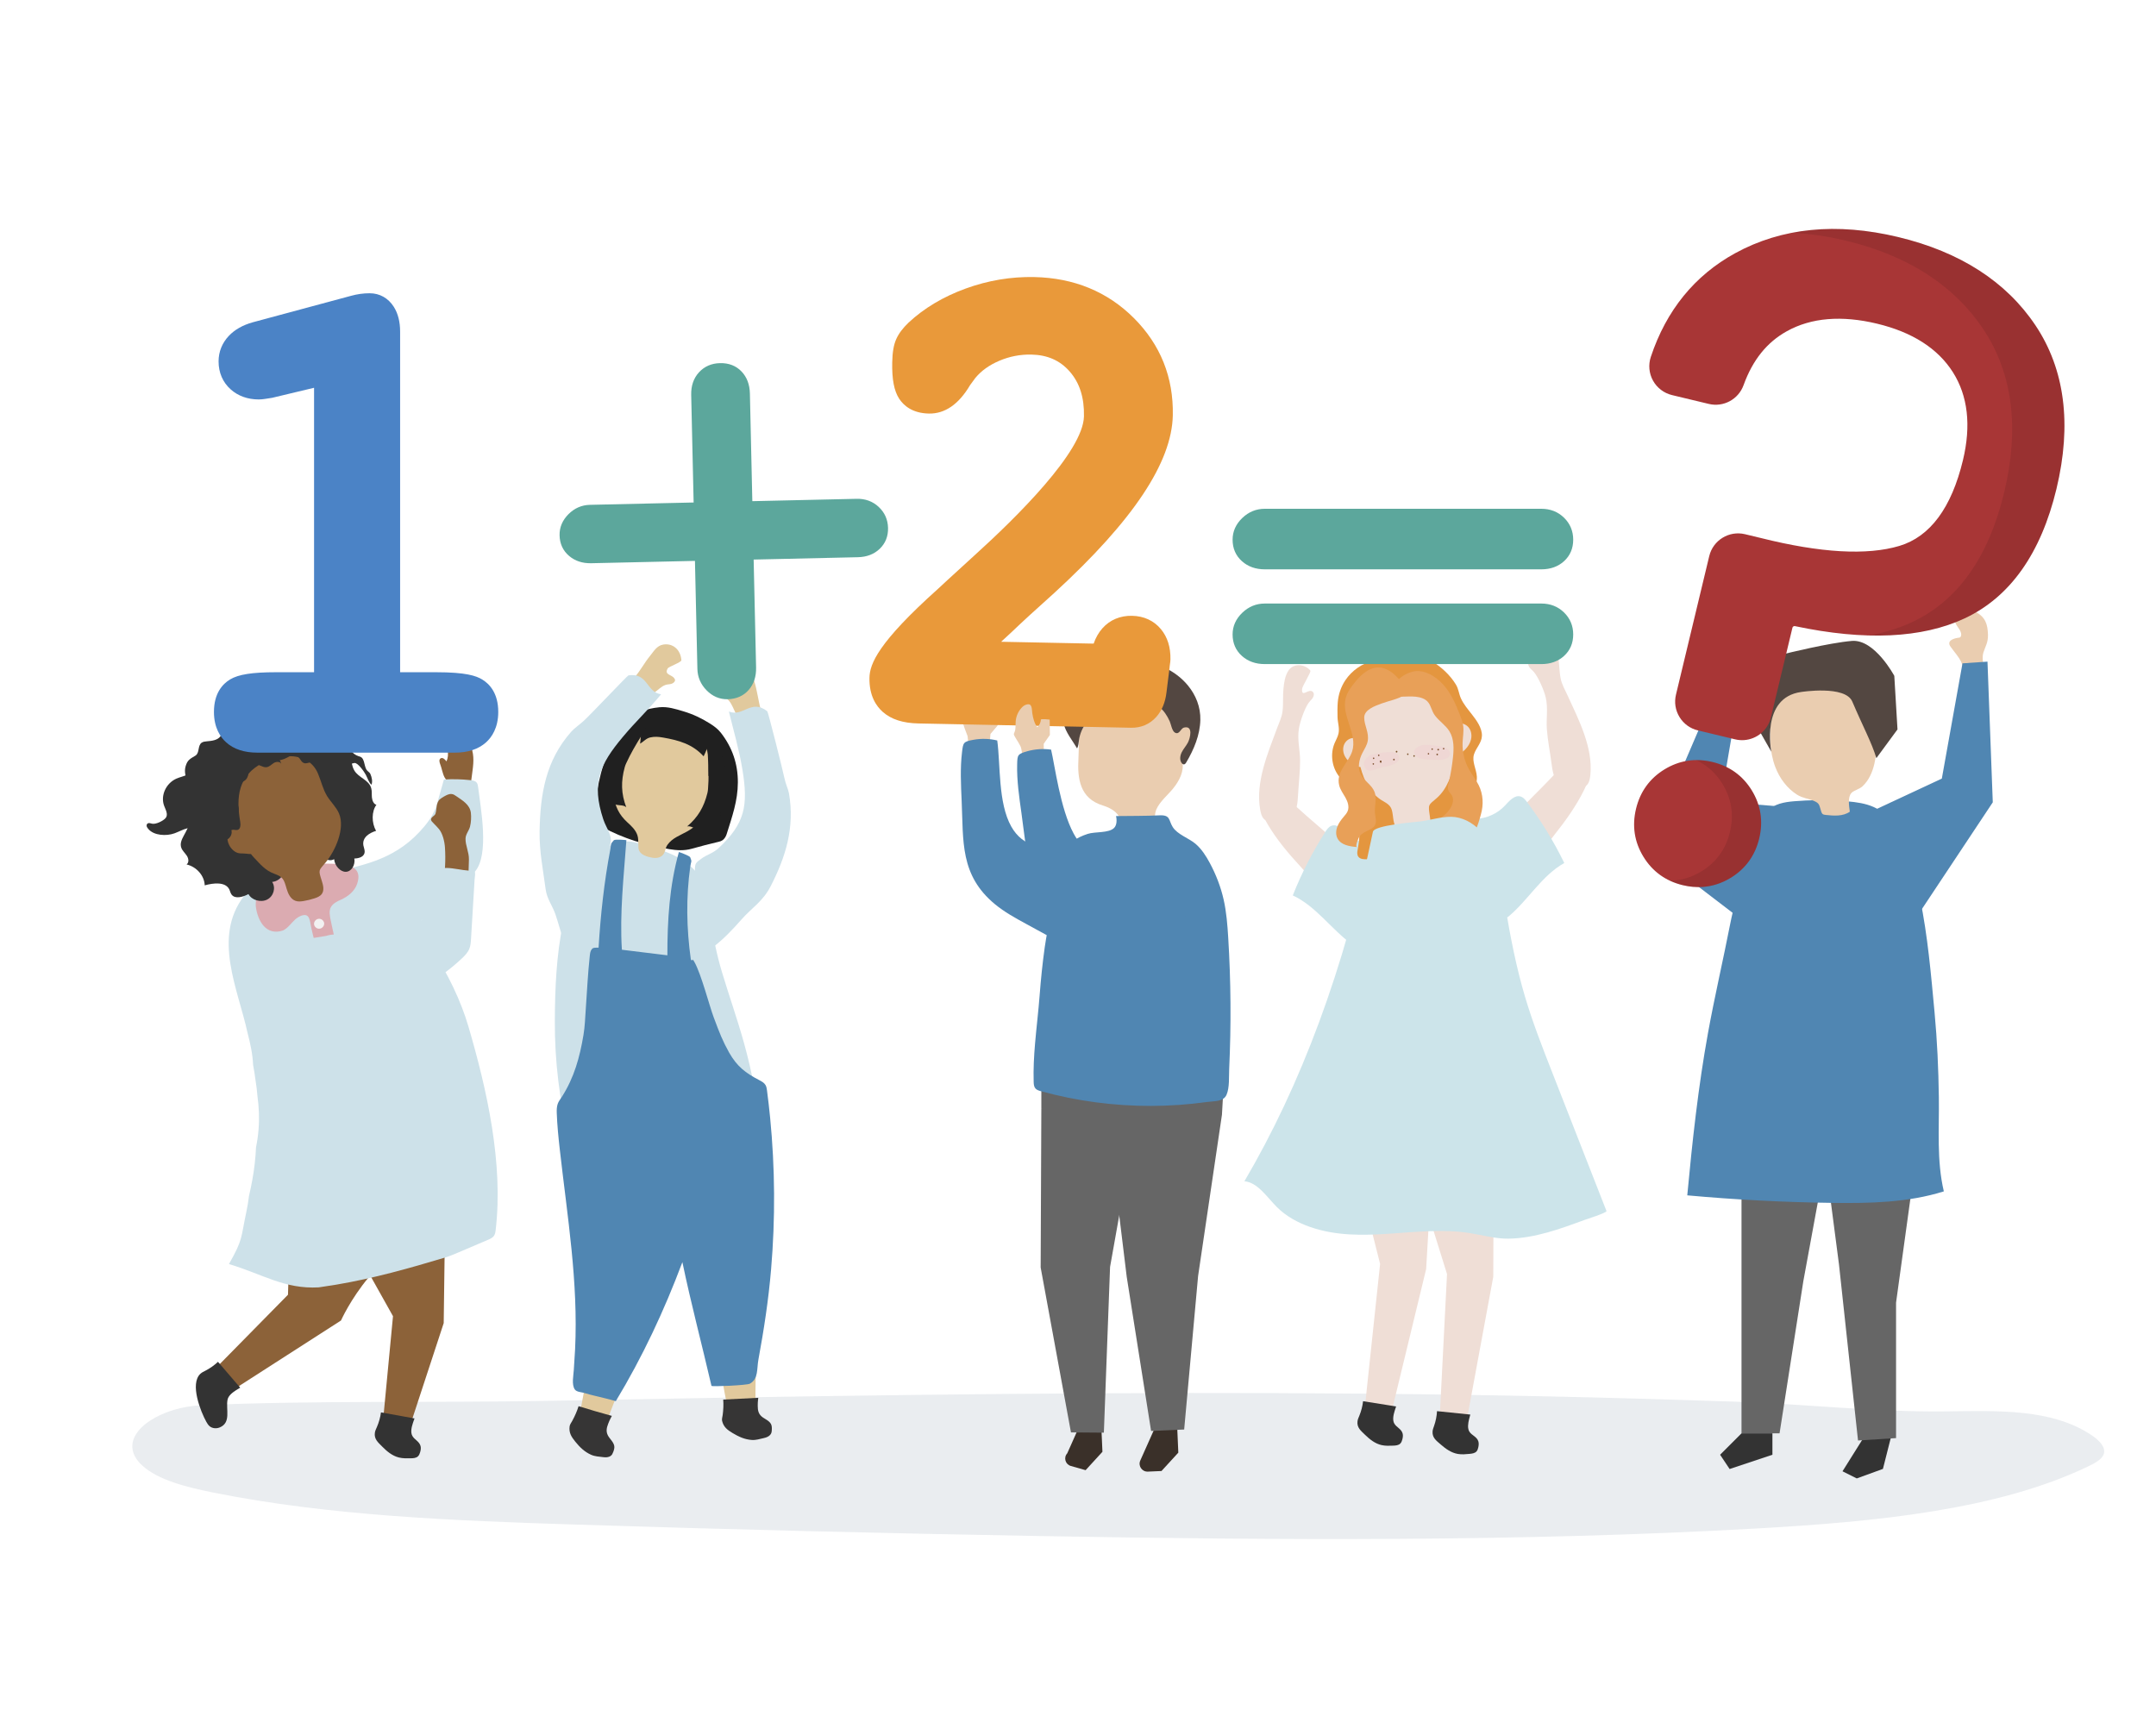 <?xml version="1.0" encoding="utf-8"?>
<!-- Generator: Adobe Illustrator 27.5.0, SVG Export Plug-In . SVG Version: 6.00 Build 0)  -->
<svg version="1.1" xmlns="http://www.w3.org/2000/svg" xmlns:xlink="http://www.w3.org/1999/xlink" x="0px" y="0px"
	 viewBox="0 0 1122 900" style="enable-background:new 0 0 1122 900;" xml:space="preserve">
<g id="background">
	<rect x="0" y="0" style="fill:#FFFFFF;" width="1122" height="900"/>
</g>
<g id="object">
	<path style="opacity:0.19;fill:#90A2AF;" d="M69.261,755.599c0.677,2.374,2.223,4.78,4.8,7.143
		c8.162,7.485,22.937,11.26,37.049,14.082c60.489,12.099,124.671,14.585,188.003,16.61c80.339,2.568,160.708,4.551,241.084,5.973
		c125.05,2.212,250.405,3.059,374.615-3.955c60.894-3.439,124.568-9.543,171.856-32.262c3.372-1.62,6.801-3.462,7.962-5.969
		c1.659-3.581-1.818-7.369-6.01-10.196c-20.742-13.99-48.746-12.818-76.042-12.479c-36.265,0.45-73.942-3.913-110.478-5.108
		c-16.411-0.537-32.824-1.043-49.238-1.512c-125.779-3.599-251.624-3.471-377.301-1.951c-63.469,0.768-126.91,1.893-190.346,3.07
		c-59.68,1.106-121.178-0.3-180.415,2.3C84.872,732.22,65.811,743.508,69.261,755.599z"/>
	<g>
		<g>
			<path style="fill:#EACDB0;" d="M514.655,391.567l0.794-9.597l3.636-4.255l0.659-7.97c0,0-4.549-1.003-4.601-0.381
				c-0.114,1.36-1.041,3.035-2.232,3.665c-1.256-2.025-1.557-5.692-0.86-7.95c0.421-1.364,1.28-2.827,0.648-4.108
				c-0.695-1.409-2.649-1.493-4.208-1.297c-1.798,0.225-3.66,0.585-5.098,1.688c-1.948,1.494-2.737,4.056-3.044,6.492
				c-0.72,5.712,1.247,10.121,3.201,15.291l0.878,9.768L514.655,391.567z"/>
			<path style="fill:#5086B2;" d="M526.272,430.161c-6.945-12.321-5.565-32.289-7.301-44.79c-4.036-0.972-8.293-1.098-12.378-0.352
				c-5.277,0.963-5.341,1.433-5.943,6.398c-1.006,8.298-0.57,17.089-0.195,25.419c0.946,21-0.945,38.666,17.33,53.759
				c4.968,4.103,10.663,7.214,16.32,10.299c7.423,4.048,14.846,8.097,22.269,12.145c1.878,1.025,3.784,2.06,5.863,2.565
				c16.27,3.955,19.891-23.791,21.623-34.121c1.714-10.224,4.41-13.981-7.615-17.473c-9.172-2.664-18.923-2.382-28.378-2.743
				c-2.687-0.103-5.387-0.256-8.013-0.837C533.39,438.999,529.127,435.227,526.272,430.161z"/>
		</g>
		<g>
			<g>
				<g>
					<path style="fill:#3A3029;" d="M612.604,742.274l0.604,13.741l-8.758,9.563l-7.108,0.312c-3.047,0.134-5.17-2.986-3.927-5.772
						l1.472-3.299l4.178-9.362l4.178-9.362L612.604,742.274z"/>
				</g>
				<g>
					<path style="fill:#3A3029;" d="M573.112,741.837l0.604,13.741l-8.758,9.563l-7.707-2.198c-2.865-0.817-3.868-4.363-1.856-6.56
						h0l4.178-9.362l4.178-9.362L573.112,741.837z"/>
				</g>
				<polygon style="fill:#666666;" points="541.923,547.516 637.37,554.726 635.912,580.14 623.5,664.084 616.253,743.98 
					599.04,744.737 586.361,664.542 578.37,598.956 541.923,576.926 				"/>
				<g>
					<polygon style="fill:#666666;" points="541.923,576.927 541.569,659.655 557.339,745.48 574.461,745.623 577.687,659.379 
						591.454,582.093 					"/>
				</g>
			</g>
			<g>
				<g>
					<path style="fill:#EACDB0;" d="M618.906,387.803c1.214-1.98,1.924-4.263,2.023-6.585c0.081-1.887,0.017-4.094-1.501-5.217
						c-1.122-0.831-2.723-0.739-3.983-0.137c-1.16,0.554-2.102,1.503-3.048,2.337c-2.881-2.739-2.783-9.276-5.102-12.818
						c-1.593-2.431-3.929-4.357-6.265-6.203c-1.532-1.211-3.11-2.422-4.972-3.141c-7.149-2.76-15.495-1.642-22.203,1.771
						c-14.215,7.231-11.849,23.579-12.621,36.851c-0.614,10.564,0.741,20.883,12.643,24.535c3.049,0.936,6.55,2.633,8.258,5.407
						c0.927,1.506,1.407,3.228,1.828,4.936c0.313,1.271,0.63,2.609,1.524,3.582c1.557,1.695,4.225,1.694,6.551,1.564
						c2.833-0.159,6.099-0.552,7.622-2.886c1.947-2.982,0.673-7.313,2.119-10.574c1.801-4.061,5.819-7.31,8.588-10.697
						c3.254-3.98,5.971-9.032,4.932-14.066c-0.29-1.407-0.854-2.933-0.195-4.209c0.323-0.625,0.894-1.076,1.413-1.55
						C617.45,389.851,618.251,388.871,618.906,387.803z"/>
					<path style="fill:#534741;" d="M618.197,356.737c-3.115-3.783-7.143-6.88-11.611-9.02c-3.518-1.685-7.225-3.169-11.12-3.394
						c-7.236-0.417-24.33,8.943-28.265,0.703c-1.468-3.073-6.727-3.408-8.602-0.548c-0.558,0.852-0.825,1.859-1.402,2.699
						c-0.577,0.84-1.659,1.514-2.639,1.165c-1.287-0.46-1.477-2.264-2.656-2.941c-1.466-0.842-3.34,0.723-3.557,2.355
						c-0.125,0.94,0.441,1.932,0.324,2.79c-0.09,0.657-0.549,0.955-0.692,1.583c-0.324,1.418-0.705,2.623,0.331,3.92
						c0.412,0.516,0.966,0.924,1.317,1.481c0.675,1.07,0.464,2.424,0.552,3.674c0.193,2.749,1.898,5.122,3.939,7.114
						c-0.65,2.773-1.015,5.655-0.519,8.293c0.826,4.39,4.727,9.045,6.943,12.899c0.722-1.347,0.773-2.936,0.993-4.448
						c0.466-3.198,1.772-6.271,3.751-8.826c0.974-1.257,2.099-2.398,2.984-3.717c0.182,0.025,0.366,0.049,0.541,0.076
						c1.107,0.175,2.24,0.349,3.342,0.143c1.386-0.259,2.584-1.09,3.773-1.848c5.548-3.534,11.995-5.858,18.573-5.831
						c7.182,0.029,11.465,4.125,14.256,10.392c0.657,1.476,1.164,4.999,2.717,5.843c2.362,1.283,2.876-2.214,4.748-2.651
						c4.958-1.157,3.089,5.697,1.986,7.799c-0.925,1.763-2.309,3.257-3.206,5.034c-0.897,1.778-1.22,4.077-0.017,5.664
						c0.283,0.374,0.698,0.712,1.166,0.677c0.555-0.042,0.926-0.573,1.209-1.052c3.985-6.738,7.119-14.222,7.312-22.048
						C624.838,367.938,622.315,361.737,618.197,356.737z"/>
				</g>
			</g>
			<path style="fill:#5086B2;" d="M538.648,543.142c0.713-8.38,1.754-16.745,2.391-25.156c0.634-8.378,1.493-16.74,2.659-25.061
				c1.758-12.557,5.433-24.734,7.568-37.22c1.924-11.254,2.557-17.712,14.776-21.71c3.835-1.255,10.967-0.31,13.762-3.122
				c1.461-1.47,1.457-4.294,0.989-6.154c7.232-0.115,15.099-0.012,22.574-0.379c5.864-0.285,4.694,2.483,6.945,6.096
				c2.414,3.876,8.448,5.799,11.851,8.721c3.155,2.709,5.445,6.281,7.413,9.945c3.24,6.03,5.737,12.472,7.236,19.152
				c1.444,6.433,1.955,13.034,2.36,19.615c1.402,22.785,1.573,45.646,0.511,68.449c-0.186,4.002,0.244,9.638-1.349,13.376
				c-1.623,3.809-6.235,3.272-10.34,3.841c-9.586,1.33-19.262,2.004-28.94,2.026c-19.355,0.044-38.719-2.52-57.38-7.665
				c-1.048-0.289-2.159-0.627-2.856-1.461c-0.766-0.916-0.849-2.205-0.885-3.399C537.727,556.373,538.086,549.752,538.648,543.142z"
				/>
		</g>
		<path style="fill:#E9993A;" d="M589.13,320.489c-6.184-0.125-11.514,2.119-15.414,6.488c-1.959,2.195-3.488,4.868-4.576,7.994
			l-48.144-0.972l5.32-4.906l0.13-0.122c5.084-4.887,12.633-11.816,22.44-20.593l0.082-0.075
			c40.799-37.485,60.873-67.63,61.369-92.159c0.399-19.738-6.417-36.765-20.258-50.61c-13.748-13.746-31.213-20.928-51.911-21.346
			c-12.039-0.243-24.005,1.762-35.569,5.962c-11.654,4.235-21.659,10.193-29.738,17.71l-0.099,0.093
			c-2.993,2.875-5.071,5.664-6.347,8.516c-1.323,2.949-1.989,6.789-2.096,12.086c-0.179,8.876,0.97,14.896,3.613,18.944
			c2.238,3.43,6.735,7.556,15.449,7.732c8.352,0.169,15.573-4.818,21.468-14.822c1.493-2.087,2.31-3.178,2.746-3.742
			c3.137-3.75,7.194-6.658,12.397-8.886c5.312-2.274,10.928-3.367,16.691-3.251c8.378,0.169,14.9,3.032,19.936,8.748
			c5.23,5.941,7.676,13.589,7.479,23.382c-0.373,18.457-35.642,53.074-56.643,72.076c-6.194,5.624-11.032,10.049-14.379,13.151
			l-4.887,4.532c-31.21,27.951-35.57,39.09-35.716,46.299c-0.192,9.508,3.673,14.933,6.946,17.807
			c4.399,3.867,10.46,5.825,18.53,5.988l110.672,2.235c5.202,0.105,9.745-1.85,13.135-5.649c2.9-3.246,4.681-7.537,5.285-12.696
			l1.652-13.286l0.006-0.29c0.011-0.104,0.041-0.345,0.11-0.793c0.197-1.295,0.283-2.125,0.298-2.864
			c0.128-6.324-1.534-11.615-4.945-15.735C600.497,323.015,595.298,320.613,589.13,320.489z"/>
		<g>
			<path style="fill:#EACDB0;" d="M543.29,396.719l-0.129-9.629l3.211-4.583l-0.107-7.997c0,0-4.624-0.562-4.617,0.062
				c0.017,1.337-0.87,3.157-1.862,3.937c-1.526-2.154-2.205-4.822-2.578-7.4c-0.325-2.246,0.069-5.552-3.391-4.309
				c-0.929,0.334-1.699,1.007-2.351,1.748c-1.648,1.874-2.676,4.285-2.886,6.771c-0.166,1.961,0.146,4.031-0.658,5.827
				c-0.132,0.295-0.296,0.589-0.314,0.913c-0.042,0.783,1.861,3.362,2.272,4.197c0.456,0.926,1.355,2.124,1.547,3.144
				c0,0.002,1.81,9.639,1.81,9.639L543.29,396.719z"/>
			<path style="fill:#5086B2;" d="M558.764,433.878c-6.989-12.857-9.849-35.677-11.771-43.74c-4.111-0.581-8.36-0.298-12.355,0.835
				c-5.161,1.464-5.18,1.938-5.303,6.938c-0.206,8.356,1.07,17.065,2.241,25.32c2.954,20.813,2.763,38.579,22.4,51.852
				c5.338,3.608,11.306,6.159,17.232,8.689c7.777,3.319,15.553,6.637,23.33,9.956c1.968,0.84,3.964,1.688,6.082,1.992
				c20.59,2.954,17.895-43.753,19.137-55.239c0.093-0.856,0.164-1.798-0.329-2.504c-0.642-0.918-1.932-1.036-3.052-1.068
				c-12.956-0.361-26.295-0.663-38.427,3.899c-2.943,1.107-5.976,2.519-9.089,2.077C564.76,442.304,561.456,438.83,558.764,433.878z
				"/>
		</g>
	</g>
	<g>
		<g>
			<g>
				<g>
					<path style="fill:#CDE1E9;" d="M335.447,439.753c-4.05-1.181-7.563-2.335-11.645-1.6c-5.481,0.987-9.847,3.24-13.63,7.568
						c-8.927,10.214-14.362,21.284-17.184,34.816c-3.453,16.557-4.18,33.987-4.248,50.961c-0.084,20.953,2.457,41.397,7.417,61.727
						c0.346,1.418,0.848,2.699,1.954,3.776c1.106,1.077,2.817,1.539,4.367,1.71c6.235,0.69,12.719,0.589,18.916,0.351
						c23.338-0.899,46.511-2.677,69.752-4.421c1.348-0.101,2.621-0.118,3.583-1.135c1.297-1.372,1.29-3.094,1.1-4.911
						c-1.627-15.55-4.488-30.88-8.684-45.916c-3.435-12.31-7.736-24.466-11.384-36.604c-2.822-9.391-4.63-18.579-6.127-28.167
						c-0.95-6.088-0.4-12.58-3.351-18.133C359.578,447.16,348.379,443.524,335.447,439.753z"/>
					<g>
						<g>
							<path style="fill:#202020;" d="M369.513,376.588c-4.362-2.764-8.959-4.928-13.848-6.382
								c-4.143-1.232-8.18-2.547-12.521-2.117c-7.013,0.694-13.054,2.81-18.026,8.035c-5.822,6.117-8.384,13.729-11.017,21.689
								c-1.956,5.913-3.193,12.283-4.095,18.495c-0.433,2.979-0.878,6.235-0.469,9.182c0.363,2.613,1.636,3.705,3.93,4.953
								c10.951,5.961,22.539,9.452,34.836,11.492c4.042,0.671,7.843,0.863,11.723-0.224c4.601-1.289,8.959-2.445,13.595-3.52
								c0.985-0.228,1.938-0.466,2.77-1.214c0.831-0.748,1.424-1.77,1.785-2.929c2.795-8.963,5.796-17.236,5.813-26.885
								c0.017-9.649-2.897-18.18-8.88-25.85C373.583,379.359,371.515,377.857,369.513,376.588z"/>
							<g>
								<path style="fill:#E1C99D;" d="M372.037,414.225c0.758-1.709,1.188-3.185,1.184-5.195c-0.006-2.63-0.589-6.135-4.037-5.436
									c-0.18,0.036-0.308,0.262-0.443,0.376c-0.033-0.35-0.047-0.692-0.06-1.048c-0.148-3.804,0.452-7.529-0.398-11.307
									c-0.57-2.531-1.966-4.779-3.448-6.927c-0.971-1.408-1.815-3.014-3.333-3.971c-5.826-3.675-11.145-5.521-18.205-4.412
									c-4.586,0.72-7.339,2.558-11.275,6.214c-0.898,0.834-7.167,6.948-5.309,9.519c-3.585-0.259-5.399,0.732-6.915,3.91
									c-0.78,1.633-1.107,3.402-1.042,5.173c0.065,1.771,0.903,2.875,2.187,3.933c-0.822,3.171-1.961,5.69-1.536,9.132
									c0.678,5.496,2.776,9.848,6.994,13.704c2.125,1.943,4.356,3.961,5.314,6.823c0.52,1.554,0.388,3.143,0.479,4.738
									c0.068,1.187-0.107,2.413,0.524,3.469c1.097,1.837,3.006,2.576,4.955,3.089c2.375,0.625,4.839,0.931,6.779-0.58
									c1.94-1.511,1.566-3.824,2.86-5.694c2.499-3.613,6.694-4.985,10.32-7.035c4.218-2.384,7.333-5.389,9.84-9.334
									c1.436-2.259,1.574-4.356,2.188-6.808C370.621,415.894,371.525,415.38,372.037,414.225z"/>
							</g>
							<path style="fill:#202020;" d="M333.125,386.827c-0.01,0.065,0.044,0.156-0.02,0.189c1.918-1.048,3.056-2.735,5.323-3.236
								c2.267-0.501,4.188-0.357,6.696,0.081c8.106,1.412,15.3,3.407,21.044,9.77c1.35-2.746,2.502-5.627,3.241-8.565
								c0.212-0.843,0.392-1.727,0.119-2.426c-0.273-0.699-0.723-1.08-1.24-1.397c-6.971-4.277-13.732-7.208-21.89-8.375
								c-3.822-0.547-7.836-0.298-10.567,2.798C333.1,378.763,333.734,383.006,333.125,386.827z"/>
							<path style="fill:#202020;" d="M368.463,410.58c-0.059,0.741-0.137,1.417-0.323,2.166
								c-1.799,7.238-4.88,12.555-10.592,17.391c1.529-0.533,3.674,0.935,4.848,1.276c2.806,0.815,4.927,0.871,7.632,1.046
								c0.459,0.03,0.819,0.003,1.223-0.245c0.404-0.248,0.658-0.672,0.832-1.133c2.261-5.976,5.016-11.594,5.66-18.065
								c0.711-7.139-0.64-14.061-2-21.101c-0.512-2.649-1.206-5.256-3.253-7.195c-2.047-1.939-4.777-2.36-7.461-2.699
								c1.711,0.658,2.586,3.965,2.806,5.228c0.467,2.673,0.446,4.713,0.589,7.03C368.772,399.866,368.898,405.065,368.463,410.58z"
								/>
							<path style="fill:#202020;" d="M325.903,397.185c-0.305,0.669-0.57,1.298-0.779,2.062c-2.019,7.38-1.925,13.721,0.793,20.912
								c-1.088-1.201-3.708-0.995-4.903-1.277c-2.855-0.674-4.753-1.616-7.222-2.763c-0.419-0.194-0.719-0.397-0.955-0.817
								c-0.236-0.42-0.243-0.972-0.177-1.469c0.857-6.447,1.283-13.1,3.867-19.103c2.852-6.623,7.272-11.814,11.778-17.297
								c1.696-2.063,3.435-3.823,6.07-4.574c2.634-0.751,5.155,0.273,7.612,1.164c-1.76-0.158-3.783,2.318-4.54,3.301
								c-1.602,2.081-2.515,3.797-3.722,5.737C330.813,387.74,328.177,392.207,325.903,397.185z"/>
						</g>
					</g>
					<g>
						<g>
							<path style="fill:#E1C99D;" d="M387.642,626.38c1.419,17.314,4.963,32.859,5.963,50.567
								c1.001,17.708-0.861,36.96-0.372,54.991c-5-0.132-9.887-0.031-14.886-0.65c-3.161-15.7-6.391-36.859-9.622-51.225
								s-6.273-21.45-9.238-34.5C368.943,639.427,378.19,632.745,387.642,626.38z"/>
						</g>
						<g>
							<path style="fill:#363535;" d="M394.36,729.978c-0.045,2.307-0.221,4.717,1.359,6.574c1.58,1.858,4.109,2.305,5.428,4.42
								c0.552,0.885,0.568,2.177,0.513,3.126c-0.055,0.949-0.121,1.701-0.653,2.407c-0.879,1.166-2.144,1.616-3.499,1.925
								c-2.105,0.479-4.135,1.138-6.3,0.983c-3.729-0.267-6.828-1.712-10-3.619c-2.688-1.616-4.673-3.117-5.42-6.313
								c-0.224-0.956,0.172-2.043,0.304-3.056c0.346-2.656,0.49-5.337,0.282-8.027c6.079-0.316,12.158-0.619,18.234-0.924
								C394.559,728.328,394.377,729.1,394.36,729.978z"/>
						</g>
					</g>
					<g>
						<g>
							<g>
								<path style="fill:#E1C99D;" d="M337.998,632.643c-1.563,18.136-0.117,34.266-3.725,52.73
									c-3.608,18.464-12.349,37.506-18.889,55.52c-4.618-1.728-9.133-3.274-13.549-5.602c3.175-16.072,7.042-37.782,7.586-52.792
									c0.544-15.01-1.386-22.197-2.136-35.698C317.613,642.524,327.745,637.516,337.998,632.643z"/>
							</g>
							<g>
								<path style="fill:#363535;" d="M317.189,739.315c-0.924,2.22-2.015,4.507-1.203,6.89c0.812,2.383,3.078,3.723,3.661,6.197
									c0.244,1.035-0.138,2.304-0.487,3.202c-0.349,0.898-0.622,1.596-1.352,2.1c-1.208,0.832-2.526,0.821-3.912,0.651
									c-2.152-0.264-4.272-0.332-6.281-1.228c-3.461-1.542-5.925-3.962-8.285-6.897c-1.999-2.487-3.33-4.573-2.898-7.888
									c0.129-0.992,0.854-1.91,1.359-2.838c1.324-2.434,2.482-4.998,3.307-7.67c5.744,1.794,11.515,3.469,17.317,5.05
									C318.039,737.706,317.541,738.47,317.189,739.315z"/>
							</g>
						</g>
						<path style="fill:#5086B2;" d="M400.775,581.626c-0.461-4.693-0.999-9.378-1.615-14.054c-0.13-0.991-0.275-2.012-0.784-2.873
							c-0.709-1.199-2.009-1.9-3.245-2.543c-7.233-3.762-11.534-7.104-15.644-14.261c-3.518-6.354-4.893-9.91-8.176-18.709
							c-2.079-5.572-6.357-22.076-9.876-28.423c-1.66-2.993-0.744,0.237-1.918-1.396c-2.271-16.136-2.553-32.352-0.297-48.401
							c0.374-2.659,1.047-2.323-0.043-4.827c-0.327-0.75-5.862-2.775-5.884-2.697c-4.93,17.644-5.995,35.487-5.987,53.742
							c-7.855-0.989-15.836-1.895-23.676-2.904c-1.207-19.146,0.974-37.916,2.345-57.021c0.006-0.085-5.958-0.59-6.538,0.037
							c-1.936,2.092-1.283,1.968-1.824,4.787c-3.189,16.635-5.064,34.03-6.116,51.13c-0.314,0.062-0.568-0.065-0.887-0.022
							c-1.006,0.136-1.803-0.17-2.592,0.753c-0.789,0.923-0.946,2.156-1.087,3.46c-0.994,9.162-1.436,18.416-2.086,27.66
							c-0.318,4.526-0.456,9.146-1.216,13.66c-1.949,11.585-4.813,22.027-11.171,32.019c-0.802,1.261-1.778,2.391-2.255,3.85
							c-0.476,1.46-0.519,3.06-0.467,4.59c0.217,6.382,0.902,13.04,1.61,19.313c3.919,34.714,9.63,68.683,7.933,103.725
							c-0.175,3.612-0.477,6.893-0.677,10.848c-0.133,2.622-1.247,7.507,0.537,10.067c0.971,1.393,3.604,1.384,4.966,1.83
							c1.922,0.63,3.634,1.013,5.473,1.471c3.674,0.914,7.277,1.688,10.882,2.794c13.921-23.067,25.198-47.15,34.656-72.365
							c4.492,21.597,10.165,42.827,15.134,64.382c0.124,0.538,18.469-0.278,19.992-1.128c4.525-2.525,3.527-7.613,4.455-12.635
							c2.868-15.532,5.24-31.087,6.58-46.833C403.516,634.368,403.354,607.879,400.775,581.626z"/>
					</g>
				</g>
				<g>
					<path style="fill:#E1C99D;" d="M348.719,356.05c0.255-0.046,0.558-0.133,0.777-0.19c0.895-0.234,2.079-1.319,1.761-2.185
						c-1.037-2.821-5.895-2.096-3.793-5.766c0.573-1.001,7.207-3.22,7.135-4.298c-0.366-5.507-4.45-8.985-9.433-8.158
						c-3.374,0.56-4.943,3.536-6.859,5.869c-2.976,3.622-5.036,7.741-8.13,11.249c-0.285,0.323-0.572,0.643-0.577,1.131
						c-0.005,0.488,0.177,0.811,0.452,1.288c1.995,3.464,3.753,6.517,8.048,6.996c0.601,0.067,0.992-0.418,1.435-0.741
						c1.269-0.926,2.442-1.973,3.697-2.93c0.961-0.733,1.914-1.453,3.076-1.844C347.08,356.212,347.932,356.193,348.719,356.05z"/>
					<path style="fill:#CDE1E9;" d="M297.259,380.824c1.671-1.891,3.739-3.169,6.431-5.58c3.244-2.905,22.848-23.674,23.362-23.751
						c10.218-1.532,9.232,8.788,16.992,9.845c-6.695,8.173-13.002,13.917-19.925,22.186c-12.086,14.436-16.377,23.985-10.175,42.852
						c1.745,5.307,5.56,8.779,3.164,14.593c-0.909,2.205-2.994,3.517-4.31,5.598c-8.479,13.406-11.052,28.633-15.984,43.536
						c-0.367,1.11-1.265,1.88-2.411,1.337c-0.445-0.211-0.635-0.768-0.809-1.235c-1.726-4.628-2.937-9.638-4.517-14.267
						c-1.581-4.629-4.467-8.121-5.116-13.078c-1.312-10.019-3.332-19.789-3.157-30.096
						C281.134,413.373,283.927,395.918,297.259,380.824z"/>
				</g>
				<g>
					<path style="fill:#E1C99D;" d="M377.158,362.843c-0.217-0.181-0.473-0.422-0.642-0.592c-0.691-0.693-1.403-2.235-0.698-2.956
						c2.297-2.35,6.443,1.437,5.583-3.538c-0.234-1.357-6.576-6.844-6.139-8.067c2.235-6.245,7.649-6.156,12.167-2.955
						c3.059,2.167,3.961,6.242,5.013,9.539c1.634,5.118,2.134,10.265,3.541,15.376c0.129,0.47,0.266,0.916,0.056,1.392
						c-0.21,0.476-0.522,0.666-1.002,0.96c-3.487,2.135-6.452,3.868-10.491,2.049c-0.565-0.254-0.748-0.925-1.021-1.458
						c-0.782-1.53-1.45-3.141-2.213-4.696c-0.585-1.191-1.18-2.379-2.092-3.363C378.616,363.88,377.827,363.401,377.158,362.843z"/>
					<path style="fill:#CDE1E9;" d="M410.593,412.907c-0.394-2.258-1.694-4.607-2.448-8.259c-0.909-4.401-8.402-34.111-8.828-34.449
						c-8.455-6.705-12.541,3.12-19.995,0.109c2.534,10.398,5.325,19.749,7.054,30.308c3.019,18.433,1.46,27.902-12.488,40.846
						c-2.811,2.609-6.212,3.419-8.805,5.369c-2.972,2.235-3.44,2.271-3.445,6.088c-0.009,6.05,1.289,12.439,1.688,18.778
						c0.443,7.045,1.602,14.021,4.738,20.482c0.305,0.628,0.934,1.234,1.473,1.379c0.539,0.145,0.774-0.025,1.077-0.257
						c5.952-4.55,10.308-9.151,15.361-14.876c5.299-6.004,11.032-9.27,15.136-17.294
						C408.82,446.055,413.693,430.695,410.593,412.907z"/>
				</g>
			</g>
		</g>
		<path style="fill:#5CA79C;" d="M457.281,263.819c-3.106-2.9-6.968-4.319-11.48-4.217l-54.284,1.226l-1.266-56.033
			c-0.106-4.675-1.563-8.522-4.333-11.437c-2.859-3.001-6.636-4.471-11.225-4.367c-4.453,0.101-8.141,1.719-10.963,4.81
			c-2.777,3.045-4.131,6.977-4.025,11.685l1.266,56.033l-53.966,1.219c-4.289,0.097-8.048,1.734-11.172,4.866
			c-3.163,3.173-4.719,6.877-4.625,11.011c0.099,4.398,1.772,8.006,4.972,10.723c3.079,2.617,6.952,3.891,11.512,3.788l53.966-1.219
			l1.27,56.192c0.097,4.275,1.697,8.026,4.759,11.146c3.121,3.182,6.808,4.748,10.959,4.654c4.592-0.104,8.299-1.743,11.017-4.871
			c2.634-3.032,3.917-6.941,3.811-11.619l-1.27-56.192l54.284-1.226c4.574-0.103,8.368-1.56,11.277-4.329
			c3.003-2.857,4.475-6.527,4.376-10.908C462.043,270.421,460.409,266.742,457.281,263.819z"/>
	</g>
	<g>
		<g>
			<g>
				<g>
					<path style="fill:#EFDED6;" d="M684.487,459.94c-2.664-3.056-5.187-6.239-7.715-8.967c-6.309-6.808-12.315-13.961-17.08-22.004
						c-2.297-3.878-4.296-9.004-2.01-12.642c1.814-2.886,5.723-3.419,8.889-2.242c3.166,1.177,5.784,3.681,8.363,6.049
						c7.085,6.506,14.61,12.522,21.608,19.124c5.886,5.553,13.539,11.783,14.342,20.655c0.296,3.271-0.736,6.921-3.337,9.151
						c-3.599,3.086-9.015,2.521-12.791,0.221C690.975,466.982,687.632,463.548,684.487,459.94z"/>
					<g>
						<path style="fill:#EFDED6;" d="M682.62,363.927c0.173-0.203,0.338-0.411,0.487-0.633c0.61-0.904,0.906-2.188,0.268-3.013
							c-2.077-2.686-6.163,3.437-5.755-1.786c0.111-1.425,4.85-8.81,4.308-9.484c-2.765-3.439-8.758-4.056-11.432,0.016
							c-1.811,2.757-2.294,6.495-2.592,9.596c-0.367,3.818,0.007,7.763-0.457,11.542c-0.384,3.128-1.788,5.958-2.909,8.977
							c-4.924,13.261-11.211,28.118-8.745,42.149c0.754,4.292,1.902,5.949,5.718,6.589c3.712,0.623,7.941,0.407,10.798-2.813
							c2.637-2.971,2.995-7.3,3.203-11.249c0.314-5.96,1.099-12.127,1.072-18.016c-0.025-5.603-1.558-10.898-0.621-16.59
							c0.617-3.75,2.906-10.329,5.044-13.423C681.477,365.113,682.087,364.551,682.62,363.927z"/>
					</g>
				</g>
				<path style="fill:#CCE4EA;" d="M721.803,465.06c-5.681,11.647-13.553,23.42-15.592,26.008c-0.318,0.404-0.686,0.835-1.194,0.916
					c-0.53,0.085-1.032-0.239-1.467-0.555c-10.811-7.844-18.656-19.789-30.774-25.409c4.568-11.534,10.249-22.626,16.937-33.074
					c0.795-1.242,1.685-2.544,3.046-3.111c3.127-1.302,6.125,1.836,8.626,4.121c4.187,3.824,9.909,5.918,15.575,5.698
					c2.497-0.097,5.077-0.612,7.443,0.193C730.922,442.064,727.441,453.5,721.803,465.06z"/>
			</g>
			<g>
				<g>
					<path style="fill:#EFDED6;" d="M801.93,443.965c2.427-3.248,4.704-6.61,7.02-9.52c5.78-7.262,11.233-14.845,15.381-23.223
						c2-4.039,3.609-9.3,1.056-12.757c-2.025-2.742-5.963-2.98-9.032-1.569c-3.069,1.412-5.492,4.104-7.886,6.659
						c-6.577,7.019-13.629,13.583-20.112,20.69c-5.453,5.978-12.617,12.766-12.753,21.672c-0.05,3.284,1.253,6.847,4.014,8.875
						c3.82,2.807,9.178,1.838,12.771-0.739C795.988,451.474,799.064,447.799,801.93,443.965z"/>
					<g>
						<path style="fill:#EFDED6;" d="M796.59,348.083c-0.188-0.189-0.368-0.385-0.534-0.595c-0.676-0.856-1.067-2.114-0.493-2.984
							c1.87-2.834,6.403,2.965,5.605-2.212c-0.218-1.412-5.497-8.421-5.008-9.134c2.5-3.637,8.429-4.702,11.401-0.841
							c2.013,2.614,2.774,6.305,3.304,9.375c0.652,3.78,0.576,7.742,1.321,11.475c0.617,3.091,2.23,5.807,3.574,8.733
							c5.904,12.854,13.288,27.198,11.881,41.374c-0.43,4.336-1.45,6.074-5.208,6.999c-3.654,0.899-7.888,1.001-10.979-1.995
							c-2.852-2.765-3.534-7.055-4.037-10.977c-0.76-5.919-2.005-12.01-2.421-17.884c-0.395-5.589,0.736-10.984-0.625-16.59
							c-0.897-3.694-3.673-10.082-6.036-13.007C797.819,349.18,797.169,348.665,796.59,348.083z"/>
					</g>
				</g>
				<path style="fill:#CCE4EA;" d="M765.103,451.87c6.539,11.189,15.271,22.337,17.498,24.766c0.347,0.379,0.747,0.781,1.259,0.824
					c0.535,0.045,1.011-0.316,1.421-0.663c10.193-8.633,17.12-21.133,28.781-27.646c-5.42-11.159-11.917-21.794-19.37-31.71
					c-0.886-1.179-1.87-2.41-3.271-2.873c-3.216-1.064-5.97,2.29-8.293,4.756c-3.888,4.128-9.437,6.644-15.103,6.85
					c-2.498,0.091-5.108-0.229-7.408,0.75C754.284,429.622,758.614,440.766,765.103,451.87z"/>
			</g>
			<path style="fill:#E4963F;" d="M696.184,365.497c-0.203,2.51-0.176,5.196-0.121,7.703c0.061,2.836,1.104,5.616,0.526,8.463
				c-0.369,1.817-1.361,3.436-2.072,5.148c-2.278,5.491-1.458,12.152,2.084,16.926c1.216,1.639,2.723,3.065,3.781,4.81
				c1.763,2.909,2.082,6.34,2.685,9.612c0.64,3.469,2.331,5.982,3.368,9.216c1.471,4.589,1.092,9.569,0.185,14.302
				c-0.211,1.1-0.448,2.245-0.152,3.325c0.445,1.626,2.091,2.126,3.605,2.173c18.543,0.575,36.908-2.051,55.196-4.672
				c-1.436,0.206-1.534-13.199-1.445-14.274c0.446-5.375,1.477-10.702,3.075-15.854c0.825-2.659,1.812-5.354,1.669-8.135
				c-0.203-3.947-2.668-7.849-1.498-11.624c1.042-3.363,4.022-5.969,4.136-9.691c0.127-4.147-2.977-8.265-5.389-11.35
				c-1.988-2.543-4.146-5.078-5.507-8.033c-1.16-2.519-1.193-4.904-2.656-7.299c-2.994-4.897-7.449-9.02-12.312-12.014
				c-1.824-1.123-3.749-2.121-5.817-2.681c-2.464-0.666-5.058-0.69-7.604-0.51c-5.775,0.41-11.359,1.827-16.982,2.869
				c-5.905,1.094-11.462,5.134-14.773,10.06C697.871,357.383,696.516,361.4,696.184,365.497z"/>
			<g>
				<path style="fill:#EFDED6;" d="M764.482,378.836c-1.225-1.684-3.431-2.684-5.464-2.232c-1.082,0.24-1.911,0.708-2.542,1.332
					c-0.769-3.403-1.9-6.732-3.4-9.909c-1.01-2.139-2.189-4.246-3.892-5.888c-1.487-1.433-3.322-2.458-5.221-3.268
					c-6.459-2.752-13.916-3.086-20.595-0.921c-9.385,3.042-14.516,8.961-16.419,16.998c-0.654,2.764-0.927,5.779-0.86,9.013
					c0.003,0.133,0.008,0.269,0.011,0.403c-0.6-0.203-1.275-0.298-2.036-0.258c-2.08,0.11-3.938,1.664-4.666,3.616
					c-0.728,1.951-0.413,4.201,0.581,6.031c0.995,1.83,2.613,3.265,4.417,4.308c1.097,0.634,2.347,1.132,3.592,1.107
					c1.864,7.326,5.39,14.171,11.821,17.777c4.439,2.488,4.582,3.667,5.237,8.979c0.337,2.732,1.244,5.741,3.678,7.027
					c1.283,0.678,2.791,0.756,4.241,0.741c1.982-0.02,3.962-0.185,5.92-0.495c1.506-0.239,3.094-0.613,4.153-1.709
					c1.637-1.693,1.417-4.391,1.065-6.718c-0.964-6.38-0.806-5.602,3.545-9.38c2.831-2.457,4.831-5.588,6.318-9.006
					c1.979-4.551,3.142-9.357,3.538-14.213c0.302,0.109,0.631,0.142,0.954,0.126c1.545-0.073,2.898-1.058,3.981-2.162
					c1.458-1.488,2.633-3.304,3.1-5.334C766.006,382.773,765.706,380.521,764.482,378.836z"/>
				<g>
					<g>
						<path style="fill:#754C24;" d="M717.483,392.7c-0.51,0.042-0.446,0.835,0.065,0.793
							C718.058,393.45,717.993,392.658,717.483,392.7z"/>
						<path style="fill:#754C24;" d="M714.661,397.189c-0.51,0.042-0.446,0.835,0.065,0.793
							C715.236,397.939,715.171,397.146,714.661,397.189z"/>
						<path style="fill:#754C24;" d="M725.01,395.272c0.004,0.044,0.007,0.088,0.011,0.132c0.042,0.51,0.835,0.445,0.793-0.065
							c-0.004-0.044-0.007-0.088-0.011-0.132C725.76,394.697,724.967,394.761,725.01,395.272z"/>
						<path style="fill:#754C24;" d="M732.597,392.12c-0.51,0.042-0.446,0.835,0.065,0.793
							C733.172,392.87,733.108,392.077,732.597,392.12z"/>
						<path style="fill:#754C24;" d="M735.865,393.047c-0.51,0.042-0.445,0.835,0.065,0.793
							C736.441,393.798,736.376,393.005,735.865,393.047z"/>
						<path style="fill:#754C24;" d="M747.534,392.618c0.004,0.044,0.007,0.088,0.011,0.132c0.042,0.51,0.835,0.446,0.793-0.065
							c-0.004-0.044-0.007-0.088-0.011-0.132C748.284,392.043,747.492,392.107,747.534,392.618z"/>
						<path style="fill:#754C24;" d="M751.247,389.253c-0.51,0.042-0.446,0.835,0.065,0.793
							C751.822,390.004,751.758,389.211,751.247,389.253z"/>
						<path style="fill:#754C24;" d="M745.28,389.478c-0.51,0.042-0.445,0.835,0.065,0.793
							C745.855,390.229,745.791,389.436,745.28,389.478z"/>
						<path style="fill:#754C24;" d="M743.352,391.898c-0.51,0.042-0.446,0.835,0.065,0.793
							C743.927,392.649,743.862,391.856,743.352,391.898z"/>
						<path style="fill:#754C24;" d="M748.494,389.745c-0.044,0.004-0.088,0.007-0.132,0.011c-0.51,0.042-0.446,0.835,0.065,0.793
							c0.044-0.004,0.088-0.007,0.132-0.011C749.07,390.496,749.005,389.703,748.494,389.745z"/>
						<path style="fill:#754C24;" d="M718.536,395.805c-0.044,0.004-0.088,0.007-0.132,0.011c-0.312,0.026-0.407,0.332-0.318,0.556
							c-0.046,0.134-0.025,0.288,0.115,0.408c0.048,0.04,0.095,0.081,0.143,0.121c0.364,0.309,0.826-0.195,0.572-0.533
							C719.016,396.123,718.88,395.777,718.536,395.805z"/>
						<path style="fill:#754C24;" d="M714.817,394.25c-0.51,0.042-0.445,0.835,0.065,0.793
							C715.393,395,715.328,394.208,714.817,394.25z"/>
						<path style="fill:#754C24;" d="M726.4,391.167c0.004,0.044,0.007,0.088,0.011,0.132c0.042,0.51,0.835,0.446,0.793-0.065
							c-0.004-0.044-0.007-0.088-0.011-0.132C727.151,390.592,726.358,390.656,726.4,391.167z"/>
					</g>
					<path style="opacity:0.1;fill:#EA96C4;" d="M728.116,394.78c0.013-0.102,0.019-0.205,0.019-0.311
						c-0.004-1.207-0.968-2.247-2.086-2.7s-2.367-0.433-3.571-0.36c-1.935,0.117-3.863,0.353-5.77,0.705
						c-1.432,0.265-2.874,0.604-4.143,1.319c-1.268,0.715-2.358,1.854-2.721,3.265c-0.379,1.475,0.275,3.538,1.778,4.142
						c1.942,0.781,4.712-0.567,6.518-1.193c2.295-0.797,4.716-0.75,7.033-1.808C726.518,397.225,727.937,396.201,728.116,394.78z"/>
					<path style="opacity:0.1;fill:#EA96C4;" d="M754.409,393.154c0.038-0.095,0.07-0.194,0.096-0.296
						c0.297-1.17-0.375-2.418-1.345-3.136s-2.183-1.01-3.368-1.241c-1.903-0.37-3.829-0.624-5.763-0.759
						c-1.452-0.102-2.934-0.134-4.341,0.241c-1.74,0.463-4.493,2.095-3.761,4.113c0.142,0.392,0.354,0.759,0.617,1.083
						c0.712,0.879,1.776,1.417,2.872,1.696c1.096,0.279,2.237,0.32,3.368,0.36c2.657,0.094,5.369,0.526,8.011,0.165
						C752.25,395.122,753.881,394.486,754.409,393.154z"/>
				</g>
				<path style="fill:#E8A058;" d="M744.874,368.669c0.513,1.288,1.037,2.638,2.03,3.904c2.25,2.868,5.477,4.924,7.389,8.027
					c2.474,4.015,2.338,9.071,1.827,13.759c-0.448,4.11-1.122,8.197-2.022,12.232c-0.344,1.541-0.945,2.962-0.446,4.517
					c0.408,1.27,1.614,2.074,2.129,3.294c1.805,4.278-3.106,9.882-6.829,11.611c4.302,4.531,10.032,7.687,16.161,8.902
					c2.605,0.516,5.108-9.489,5.549-11.024c1.46-5.087,1.238-10.42-1.123-15.235c-1.426-2.909-3.514-5.443-5.087-8.276
					c-2.331-4.198-3.489-9.04-3.309-13.838c0.109-2.911,0.698-5.828,0.323-8.716c-0.26-2.009-0.979-3.927-1.715-5.814
					c-2.203-5.648-4.686-11.329-8.76-15.818c-3.831-4.222-10.213-8.209-16.064-6.591c-3.271,0.904-6.31,2.751-8.38,5.468
					c-1.312,1.723-5.058,6.64-0.62,7.294c2.391,0.353,4.823,0.164,7.24,0.115s4.892,0.05,7.14,0.938
					C743.201,364.561,744.023,366.531,744.874,368.669z"/>
				<path style="fill:#E8A058;" d="M718.76,366.216c-3.3,1.221-8.821,3.156-8.815,7.248c0.005,4.161,2.646,7.787,1.819,12.246
					c-0.417,2.249-1.766,4.191-2.798,6.232c-1.715,3.394-2.549,7.557-0.862,10.965c1.729,3.491,5.74,5.51,7.166,9.135
					c1.535,3.903-0.404,8.369,0.435,12.478c0.712,3.484,0.56,5.595-3.022,7.315c-1.818,0.873-3.767,1.745-5.109,3.323
					c-0.373,0.439-2.662,5.569-1.323,5.673c-3.859-0.302-8.366-1.007-10.179-4.428c-0.982-1.853-0.878-4.138-0.148-6.104
					c0.73-1.966,2.027-3.667,3.387-5.263c0.782-0.918,1.608-1.839,2.047-2.963c0.88-2.253,0.024-4.809-1.154-6.92
					c-1.178-2.112-2.701-4.091-3.281-6.439c-1.755-7.106,4.787-11.619,6.757-17.704c2.909-8.984-5.726-18.516-3.375-27.662
					c0.732-2.849,2.476-5.322,4.297-7.632c2.799-3.55,6.148-7.062,10.548-8.1c5.645-1.331,10.841,2.989,13.888,7.198
					c0.804,1.111,1.549,2.284,2.203,3.49c1.154,2.129,1.491,2.083-0.356,3.373c-3.084,2.152-8.234,3.083-11.774,4.408
					C718.998,366.128,718.88,366.172,718.76,366.216z"/>
			</g>
			<g>
				<g>
					<g>
						<polygon style="fill:#EFDED6;" points="777.224,632.674 777.109,664.469 763.09,740.359 749.234,737.733 753.04,663.063 
							742.978,630.791 						"/>
					</g>
					<g>
						<path style="fill:#333333;" d="M764.53,738.558c-0.555,2.253-0.94,4.851,0.197,6.603c1.243,1.914,3.787,2.518,4.594,4.914
							c0.338,1.003,0.225,2.101,0.007,3.136c-0.163,0.775-0.4,1.567-0.929,2.157c-0.874,0.975-2.306,1.162-3.61,1.287
							c-2.023,0.194-4.074,0.388-6.078,0.048c-3.451-0.585-6.363-2.676-8.941-4.93c-2.185-1.911-4.484-3.452-4.247-6.784
							c0.071-0.997,0.455-1.94,0.786-2.883c0.866-2.474,1.385-5.07,1.536-7.687c5.772,0.595,11.544,1.189,17.317,1.784
							C764.977,736.894,764.741,737.701,764.53,738.558z"/>
					</g>
				</g>
				<g>
					<g>
						<polygon style="fill:#EFDED6;" points="744.031,628.767 742.17,660.508 724.004,735.513 710.313,732.13 718.215,657.782 
							709.941,625.006 						"/>
					</g>
					<g>
						<path style="fill:#333333;" d="M725.786,734.291c-0.678,2.219-1.205,4.792-0.166,6.604c1.136,1.98,3.643,2.722,4.318,5.159
							c0.282,1.02,0.109,2.11-0.165,3.131c-0.206,0.765-0.485,1.543-1.046,2.103c-0.927,0.925-2.367,1.034-3.675,1.087
							c-2.031,0.083-4.089,0.163-6.072-0.286c-3.414-0.773-6.207-3.021-8.656-5.414c-2.076-2.028-4.288-3.693-3.868-7.007
							c0.126-0.992,0.561-1.912,0.943-2.836c1.001-2.423,1.661-4.986,1.956-7.591c5.731,0.911,11.462,1.821,17.192,2.732
							C726.323,732.654,726.044,733.447,725.786,734.291z"/>
					</g>
				</g>
				<path style="fill:#CCE4EA;" d="M714.459,432.957c-14.647,71.096-37.576,132.039-66.861,181.813
					c6.916,0.648,11.627,8.143,16.812,13.351c4.922,4.943,11.105,8.259,17.399,10.448c27.057,9.41,55.465-1.14,83.039,3.173
					c6.779,1.06,13.482,3.027,20.286,2.908c13.66-0.24,26.797-5.088,39.391-9.717c0.828-0.304,11.84-3.791,11.495-4.673
					c-9.405-24.024-18.81-48.048-28.214-72.072c-5.103-13.035-10.212-26.087-14.186-39.479
					c-4.506-15.185-7.527-30.729-10.149-46.303c-2.284-13.563-2.735-27.452-12.008-38.804c-3.437-4.208-8.556-7.595-14.152-8.354
					c-5.57-0.755-12.206,1.437-17.764,2.212C736.839,427.837,714.931,429.42,714.459,432.957z"/>
			</g>
		</g>
		<g>
			<path style="fill:#5CA79C;" d="M813.93,269.431c-3.151-3.079-7.121-4.64-11.8-4.64H658.199c-4.448,0-8.382,1.608-11.693,4.782
				c-3.352,3.214-5.052,7.018-5.052,11.304c0,4.56,1.65,8.339,4.902,11.23c3.13,2.784,7.114,4.196,11.843,4.196H802.13
				c4.743,0,8.709-1.42,11.79-4.222c3.179-2.891,4.791-6.661,4.791-11.204C818.71,276.384,817.102,272.534,813.93,269.431z"/>
			<path style="fill:#5CA79C;" d="M813.93,318.747c-3.151-3.079-7.121-4.639-11.8-4.639H658.199c-4.448,0-8.382,1.608-11.693,4.781
				c-3.352,3.214-5.052,7.018-5.052,11.304c0,4.56,1.65,8.339,4.902,11.23c3.13,2.784,7.114,4.196,11.843,4.196H802.13
				c4.743,0,8.709-1.42,11.79-4.222c3.179-2.891,4.791-6.661,4.791-11.204C818.71,325.701,817.102,321.85,813.93,318.747z"/>
		</g>
	</g>
	<g>
		<g>
			<path style="fill:#8C6239;" d="M229.056,397.645c-0.383-0.976-0.681-2.285,0.162-2.909c1.041-0.771,2.383,0.435,3.107,1.509
				c1.712-3.53,0.668-8.179-2.39-10.637c1.182-2.799,4.643-4.182,7.619-3.568s5.415,2.858,6.944,5.484
				c2.303,3.955,2.033,8.96,1.437,13.327c-0.444,3.261-0.892,6.532-1.106,9.818c-0.059,0.914,0.415,3.878-0.112,4.578
				c-1.215,1.613-7.977,1.076-9.825,1.019c-0.148-0.004-0.306-0.013-0.425-0.101c-0.246-0.183-0.175-0.56-0.09-0.855
				c0.545-1.889,0.627-3.931,0.078-5.818c-0.595-2.047-2.174-3.145-3.1-4.916C230.279,402.52,229.914,399.833,229.056,397.645z"/>
			<path style="fill:#CDE1E9;" d="M245.247,455.766c0.663-0.723,1.313-1.452,1.947-2.188c7.55-8.743,2.982-32.76,1.632-43.879
				c-0.106-0.873-0.24-1.796-0.82-2.466c-0.753-0.869-2.04-1.081-3.221-1.212c-4.558-0.504-9.172-0.618-13.77-0.338
				c-0.076,0.005-3.701,13.477-4.237,14.757c-2.104,5.027-4.885,8.689-8.556,12.606c-13.969,14.904-30.647,17.741-49.686,21.741
				c-4.026,0.846-9.15,3.232-8.329,7.263c0.212,1.041,0.831,1.948,1.451,2.811c7.048,9.819,16.062,18.22,26.352,24.559
				c4.089,2.519,8.893,4.785,13.539,3.571c3.112-0.813,5.612-3.066,7.979-5.244C220.906,477.276,234.757,467.213,245.247,455.766z"
				/>
		</g>
		<g>
			<g>
				<g>
					<path style="fill:#8C6239;" d="M218.625,642.206c0,0,12.93-2.446,12.9-0.12c-0.031,2.325-0.074,5.581-0.123,9.302
						c-0.197,14.883-0.492,37.207-0.492,37.207l-17.618,53.681l-13.872-3.737l5.098-53.54l-17.219-30.759
						c0,0,19.709-10.349,39.488-13.833C229.861,639.864,218.625,642.206,218.625,642.206z"/>
				</g>
				<g>
					<path style="fill:#333333;" d="M214.892,740.558c-0.737,2.245-1.33,4.855-0.31,6.722c1.115,2.041,3.652,2.85,4.287,5.346
						c0.266,1.044,0.067,2.151-0.235,3.186c-0.226,0.775-0.527,1.561-1.11,2.119c-0.963,0.922-2.432,1.002-3.766,1.029
						c-2.07,0.041-4.168,0.079-6.178-0.42c-3.46-0.86-6.257-3.209-8.701-5.698c-2.071-2.109-4.288-3.853-3.79-7.219
						c0.149-1.007,0.612-1.935,1.021-2.868c1.071-2.446,1.798-5.042,2.153-7.689c5.817,1.049,11.634,2.099,17.452,3.148
						C215.474,738.902,215.173,739.703,214.892,740.558z"/>
				</g>
			</g>
			<g>
				<g>
					<path style="fill:#8C6239;" d="M187.807,649.519c0,0,11.577,6.257,10.087,8.042c-1.49,1.785-3.577,4.285-5.962,7.141
						c-9.539,11.426-14.478,22.543-14.478,22.543l-56.896,36.571l-8.409-11.648l37.722-38.336l1.007-34.73
						c0,0,26.851,4.398,44.398,14.168C198.004,654.788,187.807,649.519,187.807,649.519z"/>
				</g>
				<g>
					<path style="fill:#333333;" d="M122.885,723.493c-1.988,1.277-4.094,2.929-4.479,5.021c-0.926,5.019,1.985,11.871-4.039,14.372
						c-1.711,0.711-3.827,0.581-5.255-0.599c-0.735-0.608-1.246-1.441-1.713-2.273c-2.928-5.223-8.782-19.852-3.075-25.079
						c0.751-0.687,1.695-1.115,2.6-1.582c2.374-1.223,4.576-2.779,6.52-4.609c3.853,4.483,7.705,8.966,11.558,13.449
						C124.381,722.575,123.641,723.006,122.885,723.493z"/>
				</g>
			</g>
			<g>
				<path style="fill:#CDE1E9;" d="M145.762,457.917c-4.476,1.179-7.965,1.989-10.925,3.13c-2.96,1.141-5.39,2.613-7.744,5.113
					c-16.7,21.629-3.126,48.795,1.752,71.473c0.721,2.771,1.386,5.531,1.891,8.29c0.509,2.758,0.854,5.515,0.974,8.27
					c0.513,2.688,0.949,5.416,1.295,8.191c0.44,2.684,0.772,5.394,0.98,8.136c0.383,2.825,0.65,5.684,0.755,8.589
					c0.209,5.81-0.238,11.805-1.512,18.041c-0.115,2.798-0.339,5.607-0.661,8.42c-0.644,5.627-1.677,11.272-3.003,16.886
					c-0.322,2.787-0.784,5.557-1.373,8.309c-2.943,13.762-1.643,14.074-9.043,27.098c17.832,5.389,28.906,13.107,46.715,12.138
					c3.087-0.437,6.176-0.916,9.258-1.436c19.28-3.253,37.823-8.493,56.403-14.066c2.492-0.748,4.887-1.768,7.275-2.787
					c5.041-2.15,10.082-4.3,15.123-6.45c1.147-0.489,2.351-1.022,3.076-2.007c0.661-0.898,0.82-2.034,0.948-3.12
					c4.06-34.58-4.467-72.745-14.161-105.838c-7.75-26.459-27.044-57.413-50.672-73.521c-1.928-1.32-3.94-2.538-6.033-3.64
					C173.391,449.931,160.466,454.043,145.762,457.917z"/>
			</g>
			<g>
				<path style="fill:#DBABB1;" d="M167.514,502.663c3.125,0.247,6.311-0.162,9.283-1.19c0.237-0.07-3.803-18.27-4.152-19.948
					c-1.375-6.602-2.766-10.026,4.551-13.191c3.795-1.642,7.349-4.442,8.663-8.363c3.645-10.877-8.579-10.297-15.377-10.486
					c-9.202-0.257-19.289,3.793-27.275,8.007c-3.864,2.039-7.866,4.606-9.387,8.632c-0.691,1.829-0.801,3.816-0.687,5.753
					c0.959,7.222,5.254,15.38,14.165,12.367c2.553-1.227,4.159-3.74,6.235-5.65c1.411-1.298,4.664-3.316,6.529-1.854
					c1.36,1.067,1.638,5.246,2.064,6.76C162.655,485.379,166.388,502.574,167.514,502.663z"/>
				<path style="fill:#F2F2F2;" d="M165.337,478.285c-1.325,0.393-2.257,1.905-1.8,3.221c0.458,1.32,1.845,2.14,3.264,1.719
					c1.325-0.393,2.257-1.905,1.8-3.221C168.143,478.684,166.757,477.864,165.337,478.285z"/>
				<path style="fill:#F2F2F2;" d="M169.28,492.489c-1.325,0.393-2.257,1.905-1.8,3.221c0.458,1.32,1.845,2.14,3.265,1.719
					c1.325-0.393,2.257-1.905,1.8-3.221C172.087,492.888,170.7,492.068,169.28,492.489z"/>
			</g>
			<g>
				<path style="fill:#333333;" d="M184.599,397.091c1.761,0.003,4.934,4.518,5.809,6.211c0.93,1.797,1.517,3.904,2.913,5.116
					c0.638-1.648,0.215-3.801-0.562-5.578c-0.464-1.059-1.532-1.346-2.116-2.387c-0.685-1.22-0.859-2.857-1.295-4.186
					c-0.248-0.755-0.589-1.525-1.15-2.001c-0.519-0.44-1.147-0.564-1.74-0.762c-1.567-0.523-3.048-1.669-4.143-3.206
					c-0.365-0.511-0.7-1.078-1.167-1.441c-0.298-0.232-0.621-0.357-0.954-0.42c-0.209-0.188-0.434-0.361-0.685-0.509
					c-1.531-0.899-3.514-0.586-4.64-2.165c-0.631-0.885-0.751-2.073-0.956-3.169c-2.501-13.376-13.316-10.217-20.465-10.54
					c-6.825-0.309-11.478-2.62-14.617,6.819c-3.038,9.133,0.948,13.279,5.755,20.06c3.854,5.438,3.788,9.949,6.492,16.122
					c2.107,4.809,5.972,8.38,8.225,13.127c2.003,4.22,2.753,9.036,4.84,13.206c2.087,4.17,6.482,7.694,9.742,5.763
					c0.293,3.471,3.266,6.669,6.113,6.576c2.847-0.092,4.991-3.456,4.408-6.917c2.403-0.05,5.464-0.881,5.369-3.796
					c-0.033-1.01-0.485-1.991-0.662-3.001c-0.749-4.273,3.266-6.582,6.592-7.594c-2.407-4.296-2.328-10.128,0.183-13.583
					c-1.342-0.254-2.184-2.149-2.341-3.768c-0.157-1.618,0.084-3.249-0.354-4.834c-1.234-4.457-6.563-5.374-8.844-9.32
					c-0.599-1.036-0.968-2.24-1.246-3.497C183.605,397.35,184.14,397.077,184.599,397.091z"/>
				<path style="fill:#333333;" d="M97.75,406.788c0.509,1.015,1.178,2.051,1.053,3.164c-0.222,1.985-2.714,2.975-3.863,4.664
					c-2.766,4.064,3.195,8.741,3.255,13.542c0.058,4.625-5.444,8.711-3.836,13.091c0.572,1.557,1.957,2.725,2.875,4.133
					c0.919,1.408,1.238,3.47-0.133,4.518c5.233,1.219,9.284,5.888,9.434,10.874c4.51-1.269,10.693-1.922,12.734,2.006
					c0.482,0.928,0.63,2.006,1.277,2.843c1.87,2.418,5.953,1.168,8.749-0.299c1.681,3.166,6.429,4.541,9.765,2.829
					s4.581-6.165,2.561-9.157c5.058-0.484,7.717-6.094,7.284-10.777c-0.433-4.683-2.841-9.049-3.405-13.72
					c-0.634-5.255,1.384-10.57,0.54-15.783c-1.084-6.691-4.223-10.299-3.485-17.117c0.92-8.502,2.686-14.358-7.008-19.84
					c-3.02-1.708-6.449-3.021-10.041-2.405c-1.325,0.227-2.491,0.928-3.794,1.108c-2.111,0.292-4.263-0.819-5.937,1.089
					c-0.443,0.505-0.69,1.131-1.081,1.671c-1.448,2.001-4.406,2.377-7.001,2.587c-0.961,0.078-1.978,0.177-2.749,0.713
					c-2.189,1.521-0.972,5.336-3.253,6.739c-2.76,1.696-4.122,2.174-5.099,5.519C95.804,401.486,96.501,404.296,97.75,406.788z"/>
				<path style="fill:#8C6239;" d="M170.356,414.528c-0.058-0.092-0.115-0.184-0.172-0.277c-2.208-3.623-3.081-7.886-4.761-11.783
					c-4.832-11.204-18.929-10.435-28.496-5.538c-13.019,6.665-14.138,17.775-11.925,30.726c0.275,1.611,0.228,3.785-1.337,4.255
					c-0.786,0.236-1.626-0.118-2.445-0.064c-2.084,0.138-3.074,2.736-2.863,4.814c0.263,2.589,1.667,5.071,3.838,6.511
					c2.154,1.428,3.836,0.8,6.107,1.13c3.588,0.522,1.293-0.688,3.853,1.999c3.274,3.437,5.895,6.721,10.541,8.423
					c4.695,1.72,5.018,2.842,6.484,7.894c0.754,2.598,2.105,5.376,4.667,6.243c1.35,0.458,2.826,0.297,4.231,0.056
					c1.92-0.329,3.815-0.799,5.666-1.406c1.424-0.467,2.906-1.078,3.763-2.307c1.323-1.898,0.688-4.481-0.017-6.685
					c-1.933-6.039-1.658-5.31,1.974-9.655c5.057-6.05,10.242-17.719,6.968-25.477C175.035,420.082,172.277,417.562,170.356,414.528z
					"/>
				<path style="fill:#333333;" d="M122.972,424.716c-1.263,1.515-3.02,2.805-3.101,4.672c-0.049,1.109,0.539,2.158,0.673,3.261
					c0.213,1.745-0.838,3.565-2.525,4.372c-3.12,1.492-6.31-0.675-8.315-2.687c-3.028-3.038-7.945-4.34-12.255-3.245
					c-2.313,0.588-4.384,1.786-6.616,2.599c-4.217,1.535-10.732,1.22-13.636-2.246c-0.371-0.443-0.741-0.913-0.865-1.461
					c-0.124-0.548,0.064-1.196,0.591-1.472c0.655-0.342,1.454,0.007,2.185,0.171c2.02,0.454,5.904-1.473,7.109-2.973
					c1.423-1.771,0.018-4.195-0.778-6.275c-2.034-5.317,0.918-11.841,6.442-14.236c1.752-0.76,3.681-1.135,5.403-1.951
					c3.974-1.882,6.254-5.755,8.994-9.014c2.74-3.259,6.973-6.267,11.294-5.224c1.242,0.3,2.385,0.922,3.654,1.101
					c4.725,0.665,8.007-2.265,12.811-1.187c4.917,1.103,11.566,4.233,12.356,8.816c-0.245-1.422-2.55-1.486-3.848-0.689
					c-1.298,0.798-2.371,2.091-3.92,2.247c-2.038,0.205-3.847-1.694-5.869-1.385c-1.682,0.257-2.649,1.912-3.073,3.438
					c-0.424,1.526-0.61,3.207-1.736,4.389c-1.535,1.612-4.35,1.778-5.819,3.442c-1.674,1.895-0.826,4.721,0.296,6.936
					c1.122,2.215,2.477,4.685,1.569,6.982C123.759,423.681,123.393,424.211,122.972,424.716z"/>
				<path style="fill:#333333;" d="M162.605,396.578c3.299-0.117,5.489,3.461,6.13,6.699c0.268,1.35,0.511,2.908,1.681,3.634
					c0.626,0.388,1.392,0.445,2.109,0.612c3.122,0.729,5.437,3.986,5.098,7.174c2.213-2.215,2.379-6.153,0.359-8.546
					c-0.679-0.804-1.548-1.428-2.244-2.216c-2.143-2.428-2.327-5.945-3.269-9.044c-0.384-1.262-0.956-2.544-2.027-3.314
					c-0.991-0.713-2.255-0.883-3.438-1.181c-3.122-0.788-5.966-2.635-7.956-5.166c-0.663-0.843-1.256-1.78-2.154-2.366
					c-1.442-0.94-3.319-0.765-5.017-0.479c-1.487,0.251-3.154,0.694-3.861,2.027c-0.33,0.622-0.4,1.367-0.788,1.955
					c-2.303,3.487-6.736,0.71-4.75,6.653c1.231,3.684,1.355,3.058,4.47,2.28c3.083-0.77,4.381-3.24,7.874-1.5
					c1.656,0.824,1.609,2.77,3.475,3.368C159.571,397.574,161.298,396.583,162.605,396.578z"/>
			</g>
		</g>
		<g>
			<g>
				<path style="fill:#8C6239;" d="M229.001,415.916c-0.235,0.196-0.476,0.401-0.64,0.648c-1.526,2.299-0.945,4.413-1.781,7.034
					c-0.373,1.169-3.418,1.996-1.792,3.977c0.6,0.731,2.325,2.316,3.619,3.861c1.887,2.254,2.917,6.253,3.149,9.578
					c0.91,13.065-1.761,26.017-4.805,38.745c-0.174,0.726-0.366,1.48-0.854,2.044c-0.874,1.01-2.381,1.097-3.716,1.136
					c-6.193,0.18-12.368,0.937-18.421,2.257c-5.401,1.178-10.837,2.873-15.202,6.264c-4.365,3.391-7.508,8.771-6.981,14.273
					c0.394,4.12,2.906,7.981,6.514,10.011c8.946,5.035,20.793-4.161,28.634-8.151c7.419-3.775,14.574-8.07,21.393-12.845
					c0.842-0.59,1.701-1.21,2.244-2.083c0.578-0.93,0.738-2.052,0.882-3.138c1.854-13.983,2.462-28.051,2.789-42.204
					c0.09-3.889-1.877-7.331-1.761-10.927c0.074-2.294,1.782-4.042,2.331-6.191c0.543-2.127,0.713-5.057,0.434-7.232
					c-0.552-4.29-4.46-6.453-7.688-8.68c-0.804-0.554-1.345-0.931-2.254-1.039c-1.478-0.174-2.721,0.562-3.98,1.248
					C230.366,414.908,229.65,415.376,229.001,415.916z"/>
			</g>
			<g>
				<path style="fill:#CDE1E9;" d="M218.97,514.525c7.849-4.59,15.348-9.99,21.426-15.751c1.539-1.458,3.058-3.032,3.851-4.998
					c0.657-1.629,0.77-3.419,0.876-5.173c0.613-10.208,1.227-20.417,1.841-30.625c0.057-0.95,0.653-4.073-0.116-4.743
					c-0.387-0.337-2.15-0.066-2.687-0.1c-0.972-0.062-1.94-0.18-2.905-0.315c-3.836-0.535-7.702-1.463-11.594-0.955
					c-0.237,0.031-0.491,0.075-0.661,0.243c-0.156,0.153-0.212,0.379-0.261,0.592c-1.688,7.319-3.858,14.527-6.492,21.562
					c-0.601,1.604-1.327,3.377-2.692,4.49c-1.445,1.178-3.837,1.518-5.59,2.113c-3.61,1.225-7.341,2.068-11.096,2.701
					c-7.705,1.3-15.52,1.717-23.294,2.402c-3.036,0.268-6.921,0.101-9.807,1.112c-8.49,1.283-17.278,2.676-24.457,7.388
					c-15.327,10.061-10.76,33.762,8.092,35.851c16,1.773,32.56-0.964,47.467-6.904C206.792,521.056,212.983,518.026,218.97,514.525z
					"/>
			</g>
		</g>
		<path style="fill:#4B83C6;" d="M250.919,353.621l-0.006-0.003c-3.08-1.859-8.339-3.76-23.98-3.76h-18.709V172.603
			c0-5.103-1.09-9.426-3.247-12.861c-2.893-4.591-7.37-7.12-12.608-7.12c-1.67,0-3.333,0.117-4.942,0.346
			c-1.561,0.223-3.166,0.558-4.742,0.988l-51.072,13.757l-0.093,0.025c-5.209,1.464-9.396,3.845-12.441,7.071
			c-3.487,3.688-5.33,8.277-5.33,13.27c0,5.836,2.172,10.867,6.275,14.547c3.834,3.443,8.871,5.262,14.566,5.262
			c1.038,0,2.125-0.09,3.297-0.271c0.751-0.114,1.878-0.287,3.382-0.52l0.353-0.055l21.822-5.223v148.039h-19.741
			c-12.442,0-19.614,1.124-23.986,3.763c-3.821,2.31-8.377,7.118-8.377,16.906c0,8.361,3.457,13.225,6.353,15.829
			c3.948,3.554,9.401,5.356,16.209,5.356h102.831c6.803,0,12.255-1.801,16.209-5.356c2.898-2.609,6.352-7.473,6.352-15.829
			C259.296,360.739,254.741,355.931,250.919,353.621z"/>
	</g>
	<g>
		<g>
			<g>
				<g>
					<g>
						<polygon style="fill:#666666;" points="906.296,614.81 906.296,745.975 926.094,745.975 938.468,666.781 949.605,606.149 
													"/>
					</g>
					<g>
						<polygon style="fill:#333333;" points="906.296,745.975 895.159,757.112 900.109,764.536 922.382,757.112 922.382,745.975 
													"/>
					</g>
				</g>
				<g>
					<g>
						<polygon style="fill:#333333;" points="984.017,748.189 979.892,764.482 966.281,769.431 958.856,765.719 970.381,747.337 
													"/>
					</g>
					<g>
						<polygon style="fill:#666666;" points="949.605,601.199 957.029,658.12 966.928,749.688 986.727,748.45 986.727,677.918 
							996.626,606.149 						"/>
					</g>
				</g>
				<g>
					<path style="fill:#5086B2;" d="M939.711,416.609c-2.008,0.093-4.014,0.223-6.017,0.39c-5.047,0.422-10.573,1.337-13.839,5.208
						c-1.671,1.98-2.528,4.503-3.349,6.96c-5.747,17.202-12.623,33.922-16.084,51.625c-3.714,18.996-8.128,37.851-11.583,56.899
						c-5.078,27.992-8.13,56.149-10.775,84.417c25.1,2.28,50.278,3.589,75.468,3.923c19.516,0.259,39.334-0.112,58.051-5.989
						c-3.794-16.104-2.367-32.58-2.591-49.008c-0.201-14.738-0.865-29.479-2.235-44.149c-1.844-19.748-3.535-39.577-7.511-59.038
						c-3.214-15.732-7.546-40.305-24.07-47.788c-4.321-1.957-9.112-2.599-13.838-3.011
						C954.15,416.423,946.919,416.276,939.711,416.609z"/>
				</g>
				<g>
					<g>
						<g>
							<path style="fill:#EACDB0;" d="M921.759,373.783c3.227-28.378,38.494-26.119,50.182-4.194
								c4.367,8.192,5.548,18.872,3.499,27.883c-1.003,4.413-2.922,8.795-6.327,11.886c-1.49,1.352-4.531,2.059-5.694,3.412
								c-1.931,2.248-1.13,6.865-0.755,9.662c-3.532,2.504-8.27,2.17-12.574,1.696c-0.582-0.064-1.204-0.147-1.64-0.537
								c-0.349-0.314-0.519-0.776-0.667-1.221c-1.105-3.338-0.745-4.243-3.808-5.551c-2.91-1.242-5.878-1.419-8.704-3.192
								c-5.278-3.312-9.199-8.647-11.388-14.43C920.846,391.171,920.789,382.311,921.759,373.783z"/>
						</g>
					</g>
					<g>
						<path style="fill:#534741;" d="M937.32,360.139c0,0,22.948-3.647,26.628,4.994c5.532,12.991,10.109,21.341,12.535,29.434
							l10.988-14.951l-1.663-27.877c0,0-10.193-19.14-22.035-18.18c-11.842,0.96-34.918,6.703-34.918,6.703l-14.211,12.177
							l-12.466,4.288l19.64,34.513C921.817,391.242,916.1,363.051,937.32,360.139z"/>
					</g>
				</g>
			</g>
			<g>
				<g>
					<path style="fill:#EACDB0;" d="M1021.732,347.782c-0.632-2.684-1.456-4.343-3.467-7.028c-1.07-1.414-2.195-2.801-3.218-4.251
						c-2.236-3.171,1.978-4.35,4.253-4.608c0.24-0.027,0.488-0.057,0.699-0.176c0.383-0.216,0.557-0.678,0.607-1.115
						c0.297-2.568-2.506-4.429-3.152-6.932c-1.803-6.991,6.741-7.262,10.747-5.156c4.998,2.627,6.24,6.388,6.359,11.931
						c0.085,3.938-1.312,5.81-2.391,9.185c-1.009,3.157,0.395,7.121,0.288,10.376c-0.01,0.292-0.03,0.601-0.194,0.842
						c-0.293,0.431-0.9,0.474-1.421,0.473c-2.299-0.004-4.598-0.026-6.897-0.066c-0.477-0.008-1.002-0.036-1.348-0.364
						c-0.295-0.28-0.383-0.708-0.456-1.108C1022.008,349.049,1021.875,348.389,1021.732,347.782z"/>
				</g>
				<g>
					<polygon style="fill:#5086B2;" points="994.563,481.554 964.864,426.513 1010.543,405.213 1021.296,345.234 1034.302,344.341 
						1037.06,417.555 					"/>
				</g>
			</g>
			<g>
				<g>
					<path style="fill:#EACDB0;" d="M900.477,375.437c1.461-3.112,2.894-4.925,6.046-7.69c4.696-4.077,7.653-5.093,5.069-10.383
						c-0.939-1.922-2.414-2.909-3.118-5.107c-0.789-2.462,1.334-5.456-2.723-6.505c-0.903-0.234-1.854-0.159-2.784-0.082
						c-2.752,0.226-5.562,0.467-8.095,1.568c-2.532,1.101-4.783,3.238-5.268,5.956c-0.833,4.67,1.994,9.595-0.215,14.2
						c-1.215,2.534-2.083,5.234-2.572,8.002c-0.063,0.359-0.118,0.741,0.02,1.078c0.246,0.601,0.976,0.81,1.612,0.943
						c2.806,0.586,5.617,1.15,8.431,1.693c0.584,0.113,1.231,0.214,1.738-0.098c0.432-0.265,0.649-0.766,0.842-1.235
						C899.815,376.912,900.146,376.141,900.477,375.437z"/>
				</g>
				<g>
					<polygon style="fill:#5086B2;" points="940,420.863 895.328,417.17 902.494,375.409 886.786,373.318 857.616,441.371 
						912.551,483.387 					"/>
				</g>
			</g>
		</g>
		<g>
			<g>
				<path style="fill:#A83636;" d="M891.155,396.573c-8.896-2.136-17.298-0.834-24.972,3.868
					c-7.675,4.702-12.649,11.597-14.785,20.494c-2.138,8.906-0.836,17.308,3.868,24.973c4.703,7.673,11.597,12.648,20.494,14.784
					c3.527,0.847,6.978,1.152,10.338,0.919c5.105-0.354,10.001-1.953,14.635-4.787c7.674-4.703,12.648-11.598,14.784-20.494
					c2.134-8.887,0.833-17.288-3.87-24.975C906.937,403.68,900.042,398.706,891.155,396.573z"/>
			</g>
			<g>
				<g>
					<path style="opacity:0.1;" d="M911.647,411.354c-4.71-7.674-11.605-12.648-20.492-14.782c-2.871-0.689-5.689-1.015-8.45-0.989
						c5.682,2.67,10.282,6.822,13.716,12.417c4.703,7.687,6.003,16.088,3.87,24.975c-2.136,8.896-7.11,15.791-14.784,20.494
						c-4.635,2.835-9.53,4.433-14.635,4.787c-0.628,0.043-1.26,0.062-1.894,0.068c2.113,0.993,4.371,1.787,6.782,2.367
						c3.527,0.847,6.978,1.152,10.338,0.919c5.105-0.354,10.001-1.953,14.635-4.787c7.674-4.703,12.648-11.598,14.784-20.494
						C917.651,427.443,916.35,419.042,911.647,411.354z"/>
				</g>
			</g>
			<g>
				<path style="fill:#A83636;" d="M1059.284,169.353c-15.231-22.785-39.252-38.252-71.394-45.969
					c-32.133-7.715-60.707-4.885-84.926,8.411c-21.054,11.559-35.813,29.715-43.868,53.965c-1.358,4.086-0.936,8.59,1.156,12.355
					c2.092,3.765,5.692,6.501,9.878,7.506l19.138,4.595c7.637,1.832,15.421-2.364,18.1-9.766
					c4.752-13.127,12.143-22.322,22.597-28.111c12.654-7.006,28.418-8.313,46.852-3.888c18.377,4.412,31.667,12.919,39.498,25.281
					c7.796,12.325,9.555,27.71,5.229,45.728c-5.963,24.836-17.094,39.859-33.083,44.653c-16.838,5.045-41.074,3.666-72.082-4.107
					l-8.282-1.989c-8.269-1.985-16.608,3.127-18.592,11.392l-17.318,72.128c-0.961,4.004-0.306,8.144,1.846,11.655
					c2.152,3.512,5.542,5.975,9.546,6.937l19.413,4.661c1.565,0.376,3.131,0.497,4.657,0.391
					c6.538-0.454,12.326-5.082,13.935-11.783l11.215-46.711c0.138-0.579,0.724-0.949,1.298-0.827
					c36.407,7.717,66.125,6.357,88.33-4.044c23.616-11.062,39.689-33.741,47.773-67.408
					C1078.253,220.873,1074.58,192.257,1059.284,169.353z"/>
			</g>
			<g style="opacity:0.09;">
				<g>
					<path d="M1059.284,169.353c-15.231-22.785-39.252-38.252-71.394-45.969c-19.896-4.777-38.426-5.506-55.404-2.216
						c9.058,0.404,18.462,1.767,28.195,4.104c32.142,7.718,56.163,23.184,71.394,45.969c15.297,22.904,18.97,51.52,10.918,85.054
						c-8.084,33.667-24.157,56.346-47.772,67.408c-6.82,3.195-14.352,5.533-22.566,7.02c19.348,0.511,36.007-2.459,49.775-8.908
						c23.616-11.062,39.689-33.741,47.773-67.408C1078.253,220.873,1074.58,192.257,1059.284,169.353z"/>
				</g>
			</g>
		</g>
	</g>
</g>
</svg>
